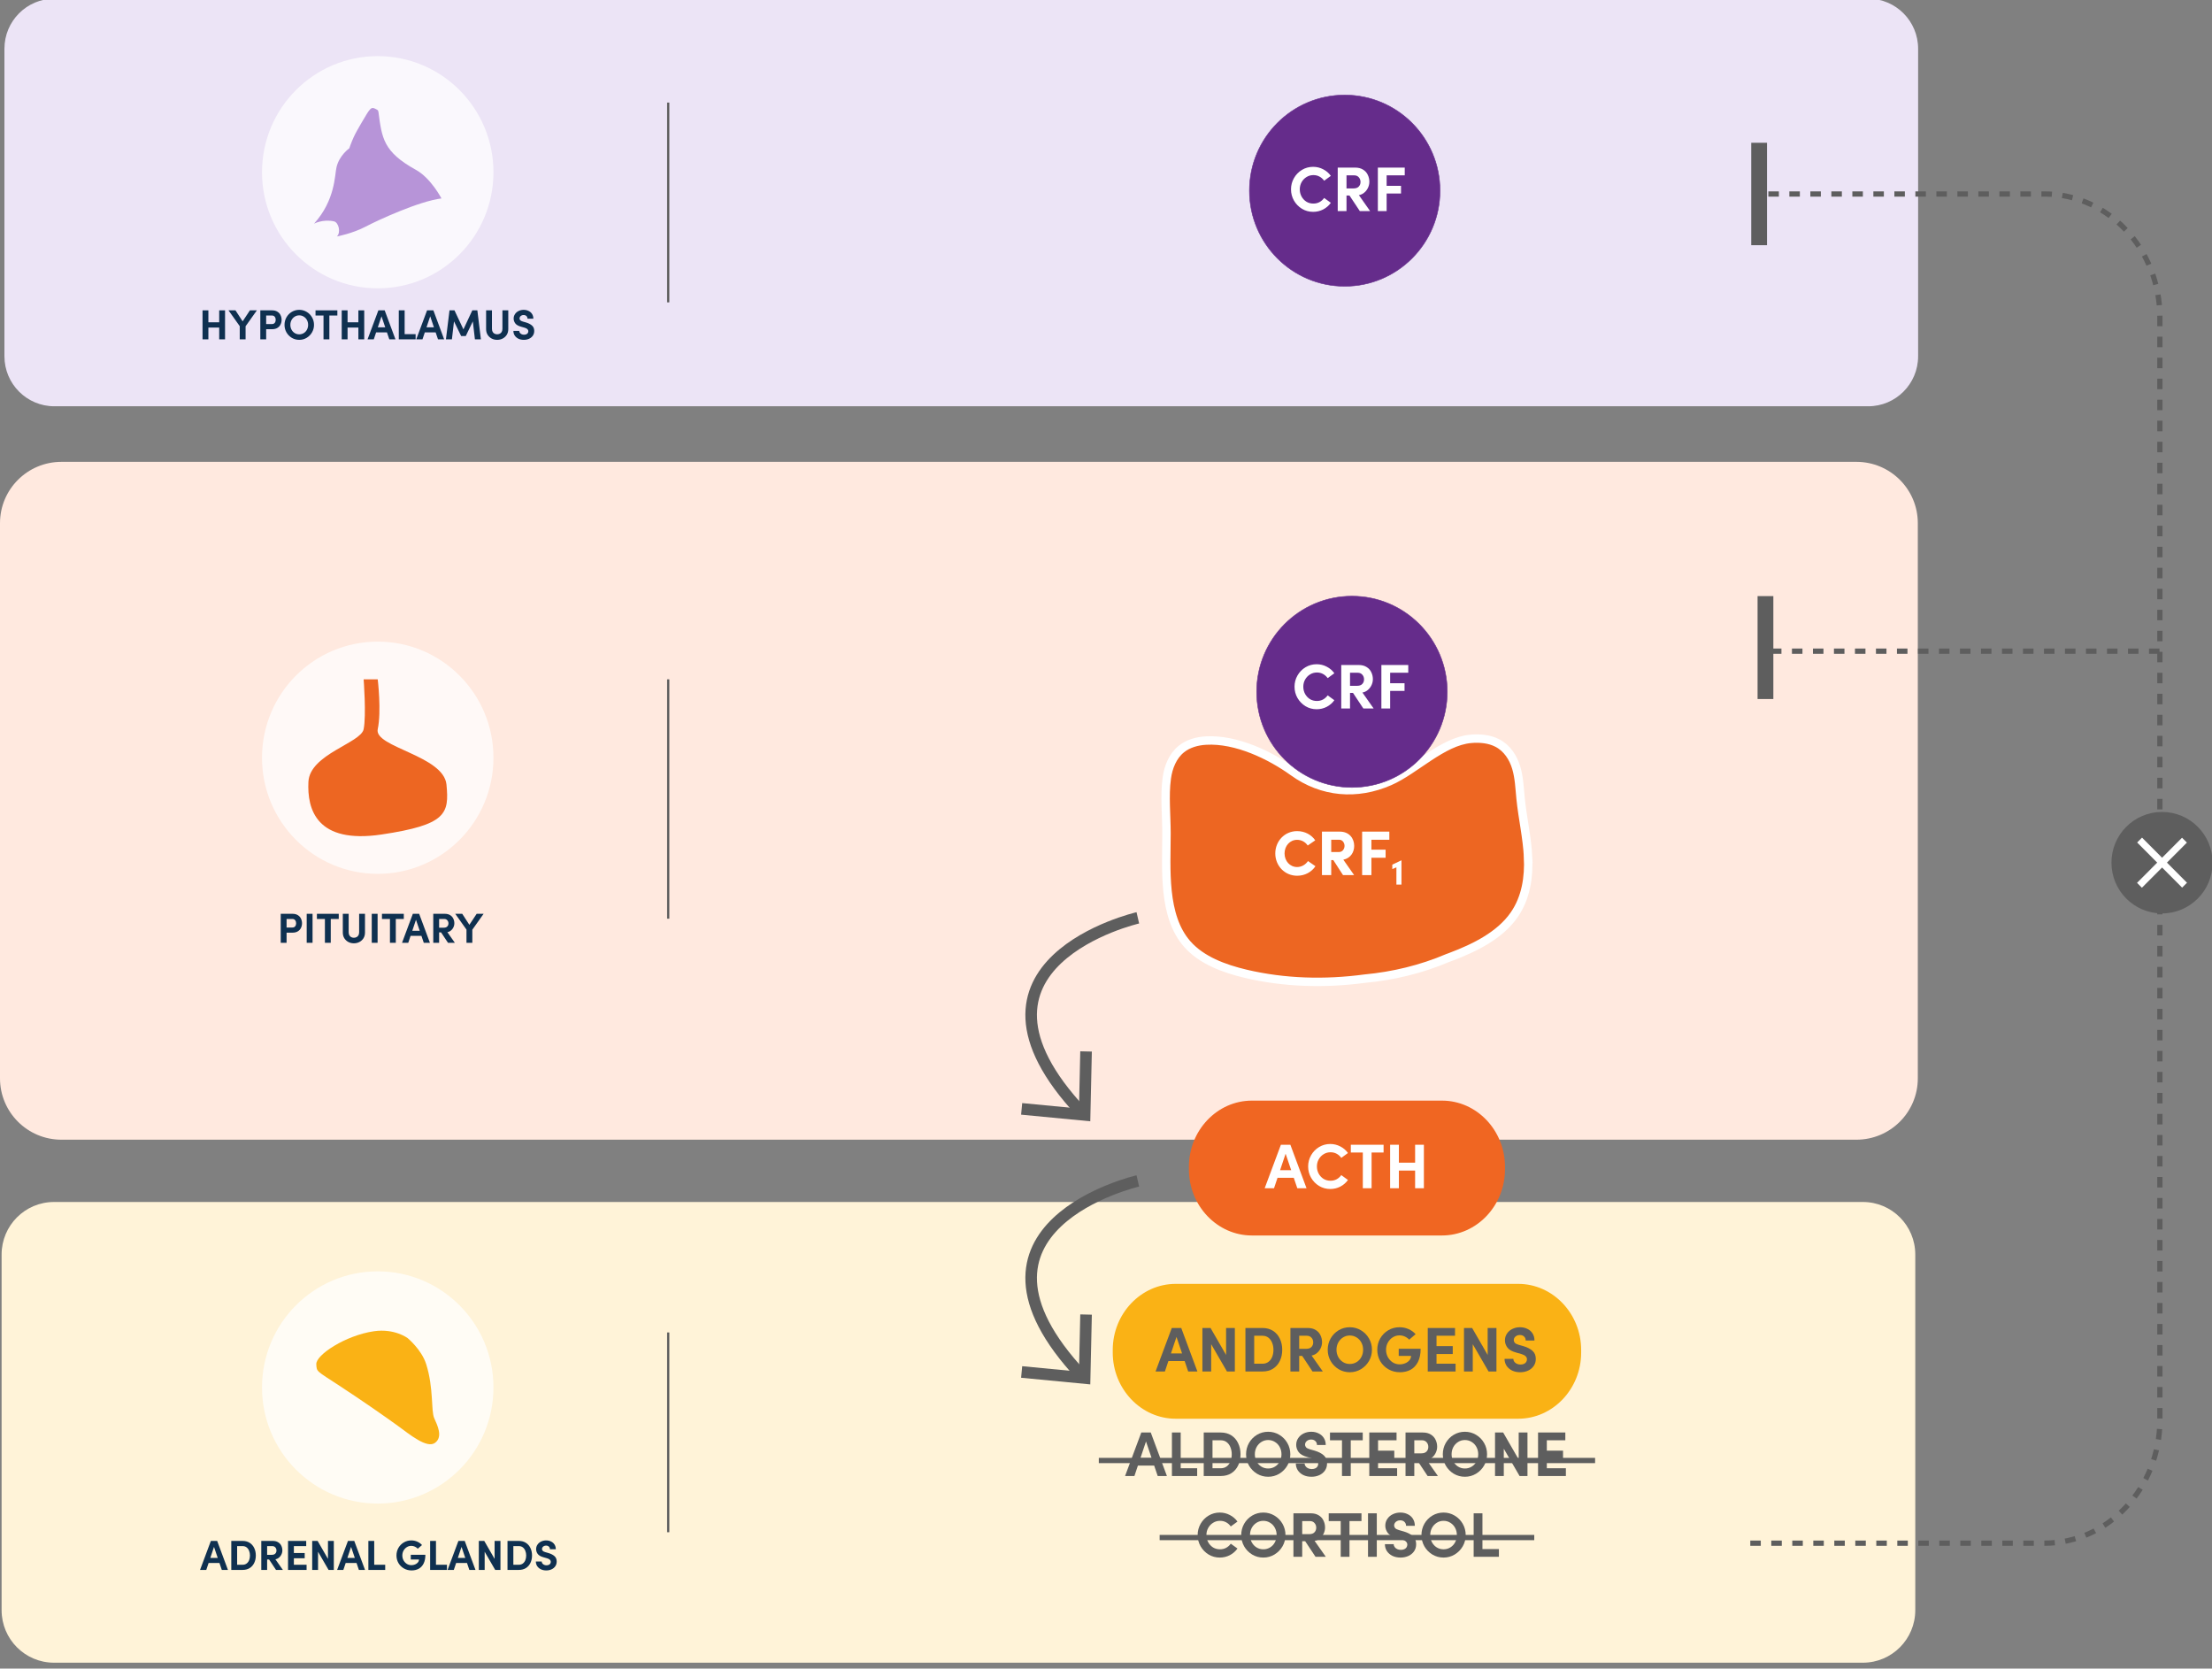 <svg width="594" height="448" viewBox="0 0 594 448" fill="none" xmlns="http://www.w3.org/2000/svg">
<rect x="0" y="0" width="594" height="448" fill="#808080" stroke="none"/>
<g clip-path="url(#clip0_92_74)">
<path d="M500.255 322.725H14.495C6.727 322.725 0.43 329.042 0.43 336.835V432.311C0.43 440.104 6.727 446.421 14.495 446.421H500.255C508.023 446.421 514.32 440.104 514.32 432.311V336.835C514.32 329.042 508.023 322.725 500.255 322.725Z" fill="#FFF3D8"/>
<path d="M407.696 344.709H315.714C306.417 344.709 298.812 352.692 298.812 362.449V363.175C298.812 372.932 306.417 380.916 315.714 380.916H407.696C416.993 380.916 424.597 372.932 424.597 363.175V362.449C424.597 352.692 416.993 344.709 407.696 344.709Z" fill="#FAB215"/>
<path d="M498.507 124H16.493C7.384 124 0 131.373 0 140.468V289.532C0 298.627 7.384 306 16.493 306H498.507C507.616 306 515 298.627 515 289.532V140.468C515 131.373 507.616 124 498.507 124Z" fill="#FFE9DF"/>
<path d="M501.686 -0.356H14.587C7.189 -0.356 1.191 5.66 1.191 13.082V95.644C1.191 103.065 7.189 109.082 14.587 109.082H501.686C509.085 109.082 515.082 103.065 515.082 95.644V13.082C515.082 5.66 509.085 -0.356 501.686 -0.356Z" fill="#ECE4F6"/>
<path d="M302.121 396.297L306.477 384.619H309.019L313.358 396.297H310.884L307.443 386.145H308.036L304.63 396.297H302.121ZM304.68 393.501L305.426 391.45H309.918L310.646 393.501H304.68Z" fill="#5E5E5E"/>
<path d="M314.703 396.297V384.619H317.059V395.162L316.11 394.213H321.482V396.297H314.703Z" fill="#5E5E5E"/>
<path d="M323.243 396.297V384.619H327.82C328.916 384.619 329.859 384.874 330.65 385.382C331.452 385.891 332.063 386.591 332.481 387.484C332.91 388.365 333.125 389.365 333.125 390.484C333.125 391.591 332.91 392.585 332.481 393.467C332.063 394.348 331.452 395.043 330.65 395.552C329.859 396.049 328.916 396.297 327.82 396.297H323.243ZM325.599 395.162L324.65 394.213H327.82C328.441 394.213 328.972 394.049 329.413 393.721C329.865 393.382 330.204 392.93 330.43 392.365C330.656 391.789 330.769 391.162 330.769 390.484C330.769 389.795 330.65 389.162 330.413 388.585C330.187 388.009 329.854 387.552 329.413 387.213C328.972 386.874 328.441 386.704 327.82 386.704H324.65L325.599 385.755V395.162Z" fill="#5E5E5E"/>
<path d="M340.547 396.501C339.462 396.501 338.462 396.23 337.547 395.687C336.643 395.133 335.925 394.399 335.394 393.484C334.874 392.557 334.614 391.552 334.614 390.467C334.614 389.371 334.874 388.36 335.394 387.433C335.925 386.506 336.643 385.772 337.547 385.23C338.462 384.687 339.462 384.416 340.547 384.416C341.631 384.416 342.626 384.687 343.53 385.23C344.445 385.772 345.168 386.506 345.699 387.433C346.23 388.36 346.496 389.371 346.496 390.467C346.496 391.552 346.23 392.557 345.699 393.484C345.168 394.399 344.445 395.133 343.53 395.687C342.626 396.23 341.631 396.501 340.547 396.501ZM340.547 394.28C341.225 394.28 341.835 394.111 342.377 393.772C342.931 393.433 343.36 392.97 343.665 392.382C343.97 391.795 344.123 391.156 344.123 390.467C344.123 389.766 343.97 389.128 343.665 388.552C343.36 387.964 342.931 387.501 342.377 387.162C341.835 386.811 341.225 386.636 340.547 386.636C339.869 386.636 339.259 386.811 338.716 387.162C338.174 387.501 337.744 387.964 337.428 388.552C337.123 389.128 336.97 389.766 336.97 390.467C336.97 391.156 337.123 391.795 337.428 392.382C337.744 392.97 338.174 393.433 338.716 393.772C339.259 394.111 339.869 394.28 340.547 394.28Z" fill="#5E5E5E"/>
<path d="M352.176 396.501C351.352 396.501 350.623 396.348 349.99 396.043C349.357 395.727 348.86 395.297 348.498 394.755C348.148 394.201 347.973 393.585 347.973 392.908H350.329C350.329 393.179 350.414 393.433 350.583 393.67C350.753 393.908 350.984 394.094 351.278 394.23C351.572 394.365 351.894 394.433 352.244 394.433C352.594 394.433 352.9 394.376 353.159 394.263C353.419 394.15 353.623 393.987 353.77 393.772C353.916 393.546 353.99 393.297 353.99 393.026C353.99 392.698 353.866 392.422 353.617 392.196C353.38 391.958 353.013 391.766 352.515 391.619L351.092 391.213C349.95 390.908 349.159 390.456 348.719 389.857C348.289 389.258 348.075 388.619 348.075 387.941C348.075 387.263 348.255 386.659 348.617 386.128C348.979 385.586 349.465 385.167 350.075 384.874C350.696 384.569 351.374 384.416 352.109 384.416C352.843 384.416 353.504 384.563 354.092 384.857C354.69 385.139 355.159 385.552 355.498 386.094C355.837 386.625 356.007 387.252 356.007 387.975H353.651C353.651 387.546 353.51 387.196 353.227 386.924C352.945 386.642 352.555 386.501 352.058 386.501C351.764 386.501 351.493 386.563 351.244 386.687C350.996 386.811 350.798 386.981 350.651 387.196C350.515 387.399 350.448 387.631 350.448 387.891C350.448 388.117 350.532 388.343 350.702 388.569C350.871 388.783 351.222 388.97 351.753 389.128L353.058 389.501C354.086 389.806 354.894 390.224 355.481 390.755C356.069 391.275 356.363 391.992 356.363 392.908C356.363 393.653 356.171 394.297 355.787 394.84C355.402 395.382 354.894 395.794 354.261 396.077C353.628 396.359 352.933 396.501 352.176 396.501Z" fill="#5E5E5E"/>
<path d="M360.37 396.297V386.247H362.726V396.297H360.37ZM357.149 386.704V384.619H365.946V386.704H357.149Z" fill="#5E5E5E"/>
<path d="M367.702 396.297V384.619H375.024V386.704H369.108L370.058 385.755V395.162L369.108 394.213H375.176V396.297H367.702ZM369.346 391.602V389.484H374.414V391.602H369.346Z" fill="#5E5E5E"/>
<path d="M377.434 396.297V384.619H382.095C382.943 384.619 383.655 384.8 384.231 385.162C384.807 385.512 385.231 385.981 385.502 386.569C385.784 387.145 385.926 387.766 385.926 388.433C385.926 389.043 385.779 389.631 385.485 390.196C385.191 390.749 384.79 391.201 384.282 391.552C383.773 391.891 383.214 392.06 382.604 392.06H382.299L382.79 391.552L386.129 396.297H383.366L380.349 391.755L381.18 392.111H378.722V390.213H381.671C382.304 390.213 382.773 390.049 383.078 389.721C383.395 389.393 383.553 388.981 383.553 388.484C383.553 387.987 383.4 387.569 383.095 387.23C382.79 386.879 382.378 386.704 381.858 386.704H379.214L379.79 386.111V396.297H377.434Z" fill="#5E5E5E"/>
<path d="M393.38 396.501C392.295 396.501 391.295 396.23 390.38 395.687C389.476 395.133 388.759 394.399 388.228 393.484C387.708 392.557 387.448 391.552 387.448 390.467C387.448 389.371 387.708 388.36 388.228 387.433C388.759 386.506 389.476 385.772 390.38 385.23C391.295 384.687 392.295 384.416 393.38 384.416C394.465 384.416 395.459 384.687 396.363 385.23C397.278 385.772 398.002 386.506 398.533 387.433C399.064 388.36 399.329 389.371 399.329 390.467C399.329 391.552 399.064 392.557 398.533 393.484C398.002 394.399 397.278 395.133 396.363 395.687C395.459 396.23 394.465 396.501 393.38 396.501ZM393.38 394.28C394.058 394.28 394.668 394.111 395.211 393.772C395.764 393.433 396.194 392.97 396.499 392.382C396.804 391.795 396.956 391.156 396.956 390.467C396.956 389.766 396.804 389.128 396.499 388.552C396.194 387.964 395.764 387.501 395.211 387.162C394.668 386.811 394.058 386.636 393.38 386.636C392.702 386.636 392.092 386.811 391.55 387.162C391.007 387.501 390.578 387.964 390.261 388.552C389.956 389.128 389.804 389.766 389.804 390.467C389.804 391.156 389.956 391.795 390.261 392.382C390.578 392.97 391.007 393.433 391.55 393.772C392.092 394.111 392.702 394.28 393.38 394.28Z" fill="#5E5E5E"/>
<path d="M401.467 396.297V384.619H403.654L408.196 392.501H407.823V384.619H410.179V396.297H408.061L403.451 388.331H403.823V396.297H401.467Z" fill="#5E5E5E"/>
<path d="M413.021 396.297V384.619H420.343V386.704H414.427L415.377 385.755V395.162L414.427 394.213H420.495V396.297H413.021ZM414.665 391.602V389.484H419.732V391.602H414.665Z" fill="#5E5E5E"/>
<path opacity="0.75" d="M101.437 77.416C118.598 77.416 132.51 63.459 132.51 46.242C132.51 29.026 118.598 15.069 101.437 15.069C84.275 15.069 70.363 29.026 70.363 46.242C70.363 63.459 84.275 77.416 101.437 77.416Z" fill="white"/>
<path d="M101.629 30.066C101.596 29.819 101.505 29.581 101.282 29.474C100.983 29.329 100.228 28.791 99.74 29.077C99.206 29.386 98.553 30.505 98.553 30.505C98.553 30.505 95.81 34.986 95.022 36.725C94.228 38.474 93.802 39.817 93.802 39.817C93.802 39.817 91.132 41.676 90.37 44.87C89.864 46.976 90.067 53.706 84.33 60.055C84.33 60.055 86.748 58.768 89.695 59.437C90.92 59.715 91.607 62.393 90.474 63.489C90.474 63.489 94.624 62.713 98.138 60.871C101.652 59.029 112.573 54.018 118.547 53.276C118.547 53.276 115.734 47.837 111.692 45.607C102.878 40.741 102.559 37.034 101.629 30.069V30.066Z" fill="#B794D8"/>
<path d="M327.544 418.194C326.459 418.194 325.464 417.923 324.56 417.381C323.657 416.827 322.939 416.092 322.408 415.177C321.877 414.251 321.611 413.239 321.611 412.143C321.611 411.059 321.877 410.053 322.408 409.126C322.939 408.2 323.657 407.465 324.56 406.923C325.464 406.381 326.459 406.109 327.544 406.109C328.515 406.109 329.419 406.33 330.255 406.77C331.092 407.2 331.775 407.787 332.306 408.533L330.51 409.838C330.171 409.364 329.758 408.996 329.272 408.736C328.786 408.465 328.238 408.33 327.628 408.33C326.939 408.33 326.318 408.505 325.764 408.855C325.21 409.194 324.77 409.657 324.442 410.245C324.125 410.821 323.967 411.454 323.967 412.143C323.967 412.844 324.125 413.488 324.442 414.075C324.758 414.652 325.188 415.115 325.73 415.465C326.284 415.804 326.911 415.974 327.611 415.974C328.221 415.974 328.769 415.844 329.255 415.584C329.753 415.313 330.171 414.94 330.51 414.465L332.306 415.77C331.775 416.516 331.092 417.109 330.255 417.55C329.419 417.979 328.515 418.194 327.544 418.194Z" fill="#5E5E5E"/>
<path d="M339.246 418.194C338.161 418.194 337.161 417.923 336.246 417.381C335.342 416.827 334.624 416.092 334.093 415.177C333.573 414.251 333.313 413.245 333.313 412.16C333.313 411.064 333.573 410.053 334.093 409.126C334.624 408.2 335.342 407.465 336.246 406.923C337.161 406.381 338.161 406.109 339.246 406.109C340.33 406.109 341.325 406.381 342.229 406.923C343.144 407.465 343.867 408.2 344.398 409.126C344.929 410.053 345.195 411.064 345.195 412.16C345.195 413.245 344.929 414.251 344.398 415.177C343.867 416.092 343.144 416.827 342.229 417.381C341.325 417.923 340.33 418.194 339.246 418.194ZM339.246 415.974C339.924 415.974 340.534 415.804 341.076 415.465C341.63 415.126 342.059 414.663 342.364 414.075C342.669 413.488 342.822 412.849 342.822 412.16C342.822 411.46 342.669 410.821 342.364 410.245C342.059 409.657 341.63 409.194 341.076 408.855C340.534 408.505 339.924 408.33 339.246 408.33C338.568 408.33 337.958 408.505 337.415 408.855C336.873 409.194 336.443 409.657 336.127 410.245C335.822 410.821 335.669 411.46 335.669 412.16C335.669 412.849 335.822 413.488 336.127 414.075C336.443 414.663 336.873 415.126 337.415 415.465C337.958 415.804 338.568 415.974 339.246 415.974Z" fill="#5E5E5E"/>
<path d="M347.333 417.991V406.313H351.994C352.841 406.313 353.553 406.494 354.13 406.855C354.706 407.205 355.13 407.674 355.401 408.262C355.683 408.838 355.825 409.46 355.825 410.126C355.825 410.736 355.678 411.324 355.384 411.889C355.09 412.443 354.689 412.895 354.18 413.245C353.672 413.584 353.113 413.753 352.502 413.753H352.197L352.689 413.245L356.028 417.991H353.265L350.248 413.448L351.079 413.804H348.621V411.906H351.57C352.203 411.906 352.672 411.742 352.977 411.414C353.293 411.087 353.452 410.674 353.452 410.177C353.452 409.68 353.299 409.262 352.994 408.923C352.689 408.573 352.276 408.398 351.757 408.398H349.113L349.689 407.804V417.991H347.333Z" fill="#5E5E5E"/>
<path d="M360.029 417.991V407.94H362.385V417.991H360.029ZM356.808 408.398V406.313H365.605V408.398H356.808Z" fill="#5E5E5E"/>
<path d="M367.361 417.991V406.313H369.717V417.991H367.361Z" fill="#5E5E5E"/>
<path d="M376.1 418.194C375.276 418.194 374.547 418.042 373.914 417.736C373.281 417.42 372.784 416.991 372.422 416.448C372.072 415.895 371.897 415.279 371.897 414.601H374.253C374.253 414.872 374.338 415.126 374.507 415.364C374.677 415.601 374.908 415.787 375.202 415.923C375.496 416.058 375.818 416.126 376.168 416.126C376.518 416.126 376.824 416.07 377.083 415.957C377.343 415.844 377.547 415.68 377.694 415.465C377.84 415.239 377.914 414.991 377.914 414.72C377.914 414.392 377.79 414.115 377.541 413.889C377.304 413.652 376.937 413.46 376.439 413.313L375.016 412.906C373.874 412.601 373.083 412.149 372.643 411.55C372.213 410.951 371.999 410.313 371.999 409.635C371.999 408.957 372.179 408.352 372.541 407.821C372.903 407.279 373.389 406.861 373.999 406.567C374.62 406.262 375.298 406.109 376.033 406.109C376.767 406.109 377.428 406.256 378.016 406.55C378.614 406.833 379.083 407.245 379.422 407.787C379.761 408.318 379.931 408.946 379.931 409.669H377.575C377.575 409.239 377.434 408.889 377.151 408.618C376.869 408.335 376.479 408.194 375.982 408.194C375.688 408.194 375.417 408.256 375.168 408.381C374.92 408.505 374.722 408.674 374.575 408.889C374.439 409.092 374.372 409.324 374.372 409.584C374.372 409.81 374.456 410.036 374.626 410.262C374.795 410.477 375.146 410.663 375.677 410.821L376.982 411.194C378.01 411.499 378.818 411.917 379.405 412.448C379.993 412.968 380.287 413.686 380.287 414.601C380.287 415.347 380.095 415.991 379.711 416.533C379.326 417.075 378.818 417.488 378.185 417.77C377.552 418.053 376.857 418.194 376.1 418.194Z" fill="#5E5E5E"/>
<path d="M387.643 418.194C386.558 418.194 385.558 417.923 384.643 417.381C383.739 416.827 383.022 416.092 382.491 415.177C381.971 414.251 381.711 413.245 381.711 412.16C381.711 411.064 381.971 410.053 382.491 409.126C383.022 408.2 383.739 407.465 384.643 406.923C385.558 406.381 386.558 406.109 387.643 406.109C388.728 406.109 389.722 406.381 390.626 406.923C391.542 407.465 392.265 408.2 392.796 409.126C393.327 410.053 393.592 411.064 393.592 412.16C393.592 413.245 393.327 414.251 392.796 415.177C392.265 416.092 391.542 416.827 390.626 417.381C389.722 417.923 388.728 418.194 387.643 418.194ZM387.643 415.974C388.321 415.974 388.931 415.804 389.474 415.465C390.027 415.126 390.457 414.663 390.762 414.075C391.067 413.488 391.219 412.849 391.219 412.16C391.219 411.46 391.067 410.821 390.762 410.245C390.457 409.657 390.027 409.194 389.474 408.855C388.931 408.505 388.321 408.33 387.643 408.33C386.965 408.33 386.355 408.505 385.813 408.855C385.27 409.194 384.841 409.657 384.525 410.245C384.22 410.821 384.067 411.46 384.067 412.16C384.067 412.849 384.22 413.488 384.525 414.075C384.841 414.663 385.27 415.126 385.813 415.465C386.355 415.804 386.965 415.974 387.643 415.974Z" fill="#5E5E5E"/>
<path d="M395.731 417.991V406.313H398.087V416.855L397.137 415.906H402.51V417.991H395.731Z" fill="#5E5E5E"/>
<path d="M310.307 368.232L314.663 356.554H317.205L321.544 368.232H319.069L315.629 358.08H316.222L312.815 368.232H310.307ZM312.866 365.436L313.612 363.385H318.103L318.832 365.436H312.866Z" fill="#5E5E5E"/>
<path d="M322.888 368.232V356.554H325.075L329.617 364.436H329.244V356.554H331.6V368.232H329.481L324.871 360.266H325.244V368.232H322.888Z" fill="#5E5E5E"/>
<path d="M334.441 368.232V356.554H339.018C340.114 356.554 341.057 356.809 341.848 357.317C342.65 357.826 343.261 358.526 343.679 359.419C344.108 360.3 344.323 361.3 344.323 362.419C344.323 363.526 344.108 364.521 343.679 365.402C343.261 366.283 342.65 366.978 341.848 367.487C341.057 367.984 340.114 368.232 339.018 368.232H334.441ZM336.797 367.097L335.848 366.148H339.018C339.639 366.148 340.17 365.984 340.611 365.656C341.063 365.317 341.402 364.865 341.628 364.3C341.854 363.724 341.967 363.097 341.967 362.419C341.967 361.73 341.848 361.097 341.611 360.521C341.385 359.944 341.052 359.487 340.611 359.148C340.17 358.809 339.639 358.639 339.018 358.639H335.848L336.797 357.69V367.097Z" fill="#5E5E5E"/>
<path d="M346.524 368.232V356.554H351.185C352.033 356.554 352.745 356.735 353.321 357.097C353.897 357.447 354.321 357.916 354.592 358.504C354.875 359.08 355.016 359.701 355.016 360.368C355.016 360.978 354.869 361.566 354.575 362.131C354.281 362.684 353.88 363.136 353.372 363.487C352.863 363.826 352.304 363.995 351.694 363.995H351.389L351.88 363.487L355.219 368.232H352.456L349.44 363.69L350.27 364.046H347.812V362.148H350.762C351.394 362.148 351.863 361.984 352.168 361.656C352.485 361.328 352.643 360.916 352.643 360.419C352.643 359.922 352.49 359.504 352.185 359.165C351.88 358.814 351.468 358.639 350.948 358.639H348.304L348.88 358.046V368.232H346.524Z" fill="#5E5E5E"/>
<path d="M362.47 368.436C361.385 368.436 360.385 368.165 359.47 367.622C358.566 367.069 357.849 366.334 357.318 365.419C356.798 364.492 356.538 363.487 356.538 362.402C356.538 361.306 356.798 360.295 357.318 359.368C357.849 358.441 358.566 357.707 359.47 357.165C360.385 356.622 361.385 356.351 362.47 356.351C363.555 356.351 364.549 356.622 365.453 357.165C366.369 357.707 367.092 358.441 367.623 359.368C368.154 360.295 368.419 361.306 368.419 362.402C368.419 363.487 368.154 364.492 367.623 365.419C367.092 366.334 366.369 367.069 365.453 367.622C364.549 368.165 363.555 368.436 362.47 368.436ZM362.47 366.215C363.148 366.215 363.758 366.046 364.301 365.707C364.854 365.368 365.284 364.905 365.589 364.317C365.894 363.73 366.046 363.091 366.046 362.402C366.046 361.701 365.894 361.063 365.589 360.487C365.284 359.899 364.854 359.436 364.301 359.097C363.758 358.747 363.148 358.571 362.47 358.571C361.792 358.571 361.182 358.747 360.64 359.097C360.097 359.436 359.668 359.899 359.352 360.487C359.047 361.063 358.894 361.701 358.894 362.402C358.894 363.091 359.047 363.73 359.352 364.317C359.668 364.905 360.097 365.368 360.64 365.707C361.182 366.046 361.792 366.215 362.47 366.215Z" fill="#5E5E5E"/>
<path d="M375.93 368.436C374.778 368.436 373.738 368.165 372.812 367.622C371.885 367.08 371.156 366.351 370.625 365.436C370.106 364.509 369.846 363.498 369.846 362.402C369.846 361.306 370.106 360.295 370.625 359.368C371.156 358.441 371.88 357.707 372.795 357.165C373.71 356.622 374.716 356.351 375.812 356.351C376.671 356.351 377.473 356.515 378.219 356.843C378.976 357.17 379.614 357.628 380.134 358.215L378.422 359.69C378.083 359.328 377.687 359.046 377.236 358.843C376.784 358.639 376.309 358.538 375.812 358.538C375.156 358.538 374.552 358.713 373.998 359.063C373.445 359.413 373.004 359.888 372.676 360.487C372.36 361.074 372.202 361.713 372.202 362.402C372.202 363.091 372.36 363.741 372.676 364.351C373.004 364.95 373.445 365.43 373.998 365.792C374.552 366.142 375.179 366.317 375.88 366.317C376.388 366.317 376.874 366.221 377.337 366.029C377.812 365.837 378.19 365.566 378.473 365.215C378.767 364.865 378.913 364.475 378.913 364.046H375.608V362.131H381.49C381.49 363.532 381.252 364.707 380.778 365.656C380.303 366.594 379.648 367.295 378.812 367.758C377.976 368.21 377.015 368.436 375.93 368.436Z" fill="#5E5E5E"/>
<path d="M383.402 368.232V356.554H390.724V358.639H384.809L385.758 357.69V367.097L384.809 366.148H390.876V368.232H383.402ZM385.046 363.537V361.419H390.114V363.537H385.046Z" fill="#5E5E5E"/>
<path d="M393.134 368.232V356.554H395.321L399.863 364.436H399.49V356.554H401.846V368.232H399.727L395.117 360.266H395.49V368.232H393.134Z" fill="#5E5E5E"/>
<path d="M408.23 368.436C407.405 368.436 406.676 368.283 406.043 367.978C405.411 367.662 404.913 367.232 404.552 366.69C404.202 366.136 404.026 365.521 404.026 364.843H406.382C406.382 365.114 406.467 365.368 406.637 365.605C406.806 365.843 407.038 366.029 407.332 366.165C407.625 366.3 407.947 366.368 408.298 366.368C408.648 366.368 408.953 366.311 409.213 366.198C409.473 366.085 409.676 365.922 409.823 365.707C409.97 365.481 410.043 365.232 410.043 364.961C410.043 364.634 409.919 364.357 409.671 364.131C409.433 363.893 409.066 363.701 408.569 363.554L407.145 363.148C406.004 362.843 405.213 362.391 404.772 361.792C404.343 361.193 404.128 360.554 404.128 359.876C404.128 359.199 404.309 358.594 404.671 358.063C405.032 357.521 405.518 357.102 406.128 356.809C406.75 356.504 407.428 356.351 408.162 356.351C408.896 356.351 409.558 356.498 410.145 356.792C410.744 357.074 411.213 357.487 411.552 358.029C411.891 358.56 412.06 359.187 412.06 359.91H409.704C409.704 359.481 409.563 359.131 409.281 358.86C408.998 358.577 408.608 358.436 408.111 358.436C407.817 358.436 407.546 358.498 407.298 358.622C407.049 358.747 406.851 358.916 406.704 359.131C406.569 359.334 406.501 359.566 406.501 359.826C406.501 360.052 406.586 360.278 406.755 360.504C406.925 360.718 407.275 360.905 407.806 361.063L409.111 361.436C410.139 361.741 410.947 362.159 411.535 362.69C412.122 363.21 412.416 363.927 412.416 364.843C412.416 365.588 412.224 366.232 411.84 366.775C411.456 367.317 410.947 367.73 410.315 368.012C409.682 368.295 408.987 368.436 408.23 368.436Z" fill="#5E5E5E"/>
<path d="M470.014 414.334H548.996C566.117 414.334 580 399.53 580 381.271V85.147C580 66.888 566.12 52.084 548.996 52.084H472.386" stroke="#5E5E5E" stroke-width="1.412" stroke-miterlimit="10" stroke-dasharray="2.82 2.82"/>
<path d="M474.503 38.334H470.271V65.833H474.503V38.334Z" fill="#5E5E5E"/>
<path d="M58.863 91.111V83.326H60.434V91.111H58.863ZM54.389 91.111V83.326H55.959V91.111H54.389ZM55.586 87.947V86.535H59.236V87.947H55.586Z" fill="#0F3050"/>
<path d="M64.379 91.111V87.574L61.362 83.326H63.237L65.43 86.704H64.876L67.113 83.326H68.978L65.949 87.597V91.111H64.379Z" fill="#0F3050"/>
<path d="M69.903 91.111V83.326H73.078C73.636 83.326 74.107 83.446 74.491 83.687C74.875 83.921 75.157 84.233 75.338 84.625C75.527 85.009 75.621 85.424 75.621 85.868C75.621 86.312 75.527 86.727 75.338 87.111C75.157 87.495 74.875 87.804 74.491 88.037C74.107 88.271 73.636 88.388 73.078 88.388H71.022V87.009H72.999C73.353 87.009 73.613 86.9 73.779 86.681C73.952 86.456 74.039 86.184 74.039 85.868C74.039 85.552 73.952 85.28 73.779 85.054C73.613 84.828 73.361 84.715 73.022 84.715H70.841L71.474 84.083V91.111H69.903Z" fill="#0F3050"/>
<path d="M80.357 91.246C79.634 91.246 78.968 91.066 78.357 90.704C77.755 90.335 77.276 89.845 76.922 89.235C76.576 88.617 76.403 87.947 76.403 87.224C76.403 86.493 76.576 85.819 76.922 85.201C77.276 84.584 77.755 84.094 78.357 83.732C78.968 83.371 79.634 83.19 80.357 83.19C81.081 83.19 81.743 83.371 82.346 83.732C82.956 84.094 83.438 84.584 83.792 85.201C84.146 85.819 84.323 86.493 84.323 87.224C84.323 87.947 84.146 88.617 83.792 89.235C83.438 89.845 82.956 90.335 82.346 90.704C81.743 91.066 81.081 91.246 80.357 91.246ZM80.357 89.766C80.809 89.766 81.216 89.653 81.578 89.427C81.947 89.201 82.233 88.892 82.436 88.501C82.64 88.109 82.742 87.683 82.742 87.224C82.742 86.757 82.64 86.331 82.436 85.947C82.233 85.555 81.947 85.246 81.578 85.02C81.216 84.787 80.809 84.67 80.357 84.67C79.905 84.67 79.499 84.787 79.137 85.02C78.775 85.246 78.489 85.555 78.278 85.947C78.075 86.331 77.973 86.757 77.973 87.224C77.973 87.683 78.075 88.109 78.278 88.501C78.489 88.892 78.775 89.201 79.137 89.427C79.499 89.653 79.905 89.766 80.357 89.766Z" fill="#0F3050"/>
<path d="M86.875 91.111V84.41H88.445V91.111H86.875ZM84.728 84.715V83.326H90.592V84.715H84.728Z" fill="#0F3050"/>
<path d="M96.237 91.111V83.326H97.808V91.111H96.237ZM91.763 91.111V83.326H93.333V91.111H91.763ZM92.96 87.947V86.535H96.61V87.947H92.96Z" fill="#0F3050"/>
<path d="M98.702 91.111L101.606 83.326H103.301L106.193 91.111H104.544L102.25 84.343H102.645L100.374 91.111H98.702ZM100.408 89.246L100.905 87.879H103.9L104.386 89.246H100.408Z" fill="#0F3050"/>
<path d="M107.09 91.111V83.326H108.66V90.354L108.028 89.721H111.609V91.111H107.09Z" fill="#0F3050"/>
<path d="M111.778 91.111L114.682 83.326H116.377L119.269 91.111H117.62L115.326 84.343H115.721L113.45 91.111H111.778ZM113.484 89.246L113.981 87.879H116.976L117.461 89.246H113.484Z" fill="#0F3050"/>
<path d="M119.748 91.111L120.708 83.326H122.041L124.663 88.896H124.233L126.832 83.326H128.188L129.137 91.111H127.533L126.911 85.778L127.194 85.823L125.07 90.23H123.838L121.691 85.823L121.974 85.778L121.352 91.111H119.748Z" fill="#0F3050"/>
<path d="M133.508 91.246C132.973 91.246 132.48 91.13 132.028 90.896C131.576 90.655 131.214 90.32 130.943 89.891C130.672 89.454 130.536 88.945 130.536 88.365V83.326H132.107V88.263C132.107 88.602 132.171 88.885 132.299 89.111C132.427 89.329 132.597 89.491 132.807 89.597C133.018 89.702 133.252 89.755 133.508 89.755C133.764 89.755 133.998 89.702 134.209 89.597C134.427 89.491 134.6 89.329 134.728 89.111C134.856 88.885 134.92 88.602 134.92 88.263V83.326H136.491V88.365C136.491 88.945 136.355 89.454 136.084 89.891C135.813 90.32 135.448 90.655 134.988 90.896C134.536 91.13 134.043 91.246 133.508 91.246Z" fill="#0F3050"/>
<path d="M140.668 91.246C140.118 91.246 139.632 91.145 139.21 90.941C138.789 90.73 138.457 90.444 138.216 90.083C137.983 89.713 137.866 89.303 137.866 88.851H139.436C139.436 89.032 139.493 89.201 139.606 89.359C139.719 89.518 139.873 89.642 140.069 89.732C140.265 89.823 140.48 89.868 140.713 89.868C140.947 89.868 141.15 89.83 141.323 89.755C141.497 89.68 141.632 89.57 141.73 89.427C141.828 89.276 141.877 89.111 141.877 88.93C141.877 88.712 141.794 88.527 141.629 88.376C141.47 88.218 141.225 88.09 140.894 87.992L139.945 87.721C139.184 87.518 138.657 87.216 138.363 86.817C138.077 86.418 137.934 85.992 137.934 85.54C137.934 85.088 138.054 84.685 138.295 84.331C138.536 83.97 138.86 83.691 139.267 83.495C139.681 83.292 140.133 83.19 140.623 83.19C141.112 83.19 141.553 83.288 141.945 83.484C142.344 83.672 142.657 83.947 142.883 84.309C143.109 84.663 143.222 85.081 143.222 85.563H141.651C141.651 85.277 141.557 85.043 141.369 84.862C141.18 84.674 140.92 84.58 140.589 84.58C140.393 84.58 140.212 84.621 140.047 84.704C139.881 84.787 139.749 84.9 139.651 85.043C139.561 85.179 139.516 85.333 139.516 85.506C139.516 85.657 139.572 85.808 139.685 85.958C139.798 86.101 140.032 86.226 140.386 86.331L141.256 86.58C141.941 86.783 142.48 87.062 142.871 87.416C143.263 87.762 143.459 88.241 143.459 88.851C143.459 89.348 143.331 89.778 143.075 90.139C142.819 90.501 142.48 90.776 142.058 90.964C141.636 91.152 141.173 91.246 140.668 91.246Z" fill="#0F3050"/>
<path opacity="0.75" d="M101.437 403.695C118.598 403.695 132.51 389.738 132.51 372.521C132.51 355.304 118.598 341.348 101.437 341.348C84.275 341.348 70.363 355.304 70.363 372.521C70.363 389.738 84.275 403.695 101.437 403.695Z" fill="white"/>
<path d="M109.491 359.289C109.491 359.289 105.985 356.625 100.44 357.424C92.776 358.533 84.793 363.804 84.938 366.283C85.059 368.347 84.841 367.936 91.172 372.076C97.502 376.216 103.505 380.416 106.757 382.768C110.008 385.121 114.649 389.026 116.844 387.371C119.005 385.741 117.435 382.641 116.604 380.768C115.697 378.724 116.497 372.682 114.429 366.218C113.194 362.356 109.488 359.292 109.488 359.292L109.491 359.289Z" fill="#FAB215"/>
<path d="M53.721 421.512L56.625 413.727H58.32L61.212 421.512H59.562L57.269 414.744H57.664L55.393 421.512H53.721ZM55.427 419.648L55.924 418.281H58.918L59.404 419.648H55.427Z" fill="#0F3050"/>
<path d="M62.108 421.512V413.727H65.159C65.89 413.727 66.519 413.896 67.046 414.235C67.581 414.574 67.988 415.041 68.267 415.636C68.553 416.224 68.696 416.891 68.696 417.636C68.696 418.375 68.553 419.038 68.267 419.625C67.988 420.213 67.581 420.676 67.046 421.015C66.519 421.346 65.89 421.512 65.159 421.512H62.108ZM63.679 420.755L63.046 420.122H65.159C65.574 420.122 65.928 420.013 66.221 419.795C66.523 419.569 66.749 419.267 66.899 418.891C67.05 418.507 67.125 418.088 67.125 417.636C67.125 417.177 67.046 416.755 66.888 416.371C66.737 415.987 66.515 415.682 66.221 415.456C65.928 415.23 65.574 415.117 65.159 415.117H63.046L63.679 414.484V420.755Z" fill="#0F3050"/>
<path d="M70.164 421.512V413.727H73.271C73.836 413.727 74.311 413.847 74.695 414.088C75.079 414.322 75.361 414.635 75.542 415.026C75.731 415.411 75.825 415.825 75.825 416.269C75.825 416.676 75.727 417.068 75.531 417.444C75.335 417.814 75.068 418.115 74.729 418.348C74.39 418.574 74.017 418.687 73.61 418.687H73.407L73.734 418.348L75.96 421.512H74.118L72.107 418.484L72.661 418.721H71.022V417.456H72.989C73.41 417.456 73.723 417.346 73.926 417.128C74.137 416.91 74.243 416.635 74.243 416.303C74.243 415.972 74.141 415.693 73.938 415.467C73.734 415.233 73.459 415.117 73.113 415.117H71.35L71.734 414.721V421.512H70.164Z" fill="#0F3050"/>
<path d="M77.347 421.512V413.727H82.228V415.117H78.285L78.918 414.484V420.755L78.285 420.122H82.33V421.512H77.347ZM78.443 418.382V416.97H81.822V418.382H78.443Z" fill="#0F3050"/>
<path d="M83.835 421.512V413.727H85.293L88.321 418.981H88.073V413.727H89.643V421.512H88.231L85.157 416.201H85.406V421.512H83.835Z" fill="#0F3050"/>
<path d="M90.532 421.512L93.436 413.727H95.131L98.023 421.512H96.374L94.08 414.744H94.475L92.204 421.512H90.532ZM92.238 419.648L92.735 418.281H95.73L96.216 419.648H92.238Z" fill="#0F3050"/>
<path d="M98.92 421.512V413.727H100.49V420.755L99.858 420.122H103.44V421.512H98.92Z" fill="#0F3050"/>
<path d="M110.524 421.648C109.755 421.648 109.062 421.467 108.445 421.105C107.827 420.744 107.341 420.258 106.987 419.648C106.641 419.03 106.467 418.356 106.467 417.625C106.467 416.894 106.641 416.22 106.987 415.603C107.341 414.985 107.823 414.495 108.433 414.134C109.044 413.772 109.714 413.591 110.445 413.591C111.017 413.591 111.552 413.701 112.049 413.919C112.554 414.137 112.98 414.443 113.326 414.834L112.185 415.817C111.959 415.576 111.695 415.388 111.394 415.252C111.093 415.117 110.776 415.049 110.445 415.049C110.008 415.049 109.605 415.166 109.236 415.399C108.867 415.633 108.573 415.949 108.354 416.348C108.143 416.74 108.038 417.166 108.038 417.625C108.038 418.085 108.143 418.518 108.354 418.925C108.573 419.324 108.867 419.644 109.236 419.885C109.605 420.119 110.023 420.235 110.49 420.235C110.829 420.235 111.153 420.171 111.462 420.043C111.778 419.915 112.03 419.734 112.219 419.501C112.415 419.267 112.512 419.007 112.512 418.721H110.309V417.444H114.23C114.23 418.378 114.072 419.162 113.755 419.795C113.439 420.42 113.002 420.887 112.445 421.196C111.887 421.497 111.247 421.648 110.524 421.648Z" fill="#0F3050"/>
<path d="M115.505 421.512V413.727H117.075V420.755L116.443 420.122H120.024V421.512H115.505Z" fill="#0F3050"/>
<path d="M120.193 421.512L123.097 413.727H124.792L127.684 421.512H126.035L123.741 414.744H124.136L121.865 421.512H120.193ZM121.899 419.648L122.396 418.281H125.391L125.876 419.648H121.899Z" fill="#0F3050"/>
<path d="M128.581 421.512V413.727H130.038L133.066 418.981H132.818V413.727H134.389V421.512H132.976L129.903 416.201H130.151V421.512H128.581Z" fill="#0F3050"/>
<path d="M136.283 421.512V413.727H139.334C140.064 413.727 140.693 413.896 141.221 414.235C141.755 414.574 142.162 415.041 142.441 415.636C142.727 416.224 142.87 416.891 142.87 417.636C142.87 418.375 142.727 419.038 142.441 419.625C142.162 420.213 141.755 420.676 141.221 421.015C140.693 421.346 140.064 421.512 139.334 421.512H136.283ZM137.853 420.755L137.221 420.122H139.334C139.748 420.122 140.102 420.013 140.396 419.795C140.697 419.569 140.923 419.267 141.074 418.891C141.224 418.507 141.3 418.088 141.3 417.636C141.3 417.177 141.221 416.755 141.062 416.371C140.912 415.987 140.69 415.682 140.396 415.456C140.102 415.23 139.748 415.117 139.334 415.117H137.221L137.853 414.484V420.755Z" fill="#0F3050"/>
<path d="M146.7 421.648C146.15 421.648 145.664 421.546 145.242 421.343C144.82 421.132 144.489 420.846 144.248 420.484C144.014 420.115 143.897 419.704 143.897 419.252H145.468C145.468 419.433 145.524 419.603 145.637 419.761C145.75 419.919 145.905 420.043 146.101 420.134C146.297 420.224 146.511 420.269 146.745 420.269C146.978 420.269 147.182 420.232 147.355 420.156C147.528 420.081 147.664 419.972 147.762 419.829C147.86 419.678 147.909 419.512 147.909 419.331C147.909 419.113 147.826 418.928 147.66 418.778C147.502 418.62 147.257 418.491 146.926 418.394L145.976 418.122C145.216 417.919 144.688 417.618 144.394 417.218C144.108 416.819 143.965 416.394 143.965 415.942C143.965 415.49 144.086 415.087 144.327 414.733C144.568 414.371 144.892 414.092 145.298 413.896C145.713 413.693 146.165 413.591 146.654 413.591C147.144 413.591 147.585 413.689 147.976 413.885C148.376 414.073 148.688 414.348 148.914 414.71C149.14 415.064 149.253 415.482 149.253 415.964H147.683C147.683 415.678 147.588 415.444 147.4 415.264C147.212 415.075 146.952 414.981 146.62 414.981C146.425 414.981 146.244 415.023 146.078 415.105C145.912 415.188 145.781 415.301 145.683 415.444C145.592 415.58 145.547 415.734 145.547 415.908C145.547 416.058 145.604 416.209 145.717 416.36C145.83 416.503 146.063 416.627 146.417 416.733L147.287 416.981C147.973 417.185 148.511 417.463 148.903 417.817C149.295 418.164 149.491 418.642 149.491 419.252C149.491 419.749 149.362 420.179 149.106 420.54C148.85 420.902 148.511 421.177 148.089 421.365C147.668 421.554 147.204 421.648 146.7 421.648Z" fill="#0F3050"/>
<path d="M580.579 245.246C588.079 245.246 594.158 239.146 594.158 231.623C594.158 224.099 588.079 218 580.579 218C573.08 218 567 224.099 567 231.623C567 239.146 573.08 245.246 580.579 245.246Z" fill="#5E5E5E"/>
<path d="M575.21 224.892L580.594 230.294L585.95 224.92L587.258 226.233L581.902 231.606L587.286 237.007L585.978 238.319L580.594 232.918L575.179 238.351L573.871 237.038L579.286 231.606L573.902 226.204L575.21 224.892Z" fill="white"/>
<path opacity="0.75" d="M101.437 234.621C118.598 234.621 132.51 220.664 132.51 203.447C132.51 186.231 118.598 172.274 101.437 172.274C84.275 172.274 70.363 186.231 70.363 203.447C70.363 220.664 84.275 234.621 101.437 234.621Z" fill="white"/>
<path d="M97.652 182.394C97.652 182.394 98.395 192.066 97.652 195.784C96.909 199.505 83.191 202.481 82.821 209.92C82.451 217.359 85.047 226.657 102.471 224.055C119.897 221.451 120.637 218.475 119.897 210.665C119.154 202.855 100.397 200.622 101.434 195.787C102.471 190.952 101.434 182.396 101.434 182.396H97.652V182.394Z" fill="#ED6622"/>
<path d="M75.387 253.134V245.349H78.562C79.119 245.349 79.59 245.469 79.974 245.71C80.358 245.944 80.641 246.256 80.822 246.648C81.01 247.032 81.104 247.447 81.104 247.891C81.104 248.335 81.01 248.75 80.822 249.134C80.641 249.518 80.358 249.827 79.974 250.06C79.59 250.294 79.119 250.411 78.562 250.411H76.505V249.032H78.483C78.837 249.032 79.097 248.923 79.262 248.705C79.436 248.479 79.522 248.207 79.522 247.891C79.522 247.575 79.436 247.303 79.262 247.077C79.097 246.851 78.844 246.738 78.505 246.738H76.325L76.957 246.106V253.134H75.387Z" fill="#0F3050"/>
<path d="M82.361 253.134V245.349H83.931V253.134H82.361Z" fill="#0F3050"/>
<path d="M87.249 253.134V246.433H88.82V253.134H87.249ZM85.102 246.738V245.349H90.967V246.738H85.102Z" fill="#0F3050"/>
<path d="M95.03 253.27C94.495 253.27 94.002 253.153 93.55 252.919C93.098 252.678 92.736 252.343 92.465 251.914C92.194 251.477 92.058 250.968 92.058 250.388V245.349H93.629V250.286C93.629 250.625 93.693 250.908 93.821 251.134C93.949 251.352 94.118 251.514 94.329 251.62C94.54 251.725 94.774 251.778 95.03 251.778C95.286 251.778 95.519 251.725 95.73 251.62C95.949 251.514 96.122 251.352 96.25 251.134C96.378 250.908 96.442 250.625 96.442 250.286V245.349H98.013V250.388C98.013 250.968 97.877 251.477 97.606 251.914C97.335 252.343 96.969 252.678 96.51 252.919C96.058 253.153 95.565 253.27 95.03 253.27Z" fill="#0F3050"/>
<path d="M99.828 253.134V245.349H101.399V253.134H99.828Z" fill="#0F3050"/>
<path d="M104.717 253.134V246.433H106.287V253.134H104.717ZM102.57 246.738V245.349H108.434V246.738H102.57Z" fill="#0F3050"/>
<path d="M107.959 253.134L110.863 245.349H112.558L115.451 253.134H113.801L111.507 246.366H111.903L109.632 253.134H107.959ZM109.665 251.27L110.163 249.902H113.157L113.643 251.27H109.665Z" fill="#0F3050"/>
<path d="M116.347 253.134V245.349H119.454C120.019 245.349 120.494 245.469 120.878 245.71C121.262 245.944 121.545 246.256 121.726 246.648C121.914 247.032 122.008 247.447 122.008 247.891C122.008 248.298 121.91 248.689 121.714 249.066C121.518 249.435 121.251 249.737 120.912 249.97C120.573 250.196 120.2 250.309 119.793 250.309H119.59L119.918 249.97L122.144 253.134H120.302L118.29 250.106L118.844 250.343H117.206V249.077H119.172C119.594 249.077 119.906 248.968 120.11 248.75C120.321 248.531 120.426 248.256 120.426 247.925C120.426 247.593 120.324 247.315 120.121 247.089C119.918 246.855 119.643 246.738 119.296 246.738H117.533L117.918 246.343V253.134H116.347Z" fill="#0F3050"/>
<path d="M125.267 253.134V249.597L122.25 245.349H124.125L126.318 248.727H125.764L128.001 245.349H129.866L126.837 249.62V253.134H125.267Z" fill="#0F3050"/>
<path d="M361.103 76.86C375.235 76.86 386.691 65.367 386.691 51.19C386.691 37.013 375.235 25.52 361.103 25.52C346.972 25.52 335.516 37.013 335.516 51.19C335.516 65.367 346.972 76.86 361.103 76.86Z" fill="#652C8B" stroke="#652C8B" stroke-width="0.141" stroke-miterlimit="10"/>
<path d="M352.614 56.878C351.529 56.878 350.535 56.606 349.631 56.064C348.727 55.51 348.009 54.776 347.478 53.861C346.947 52.934 346.682 51.923 346.682 50.827C346.682 49.742 346.947 48.736 347.478 47.81C348.009 46.883 348.727 46.149 349.631 45.606C350.535 45.064 351.529 44.793 352.614 44.793C353.586 44.793 354.49 45.013 355.326 45.454C356.162 45.883 356.845 46.471 357.377 47.217L355.58 48.522C355.241 48.047 354.828 47.68 354.343 47.42C353.857 47.149 353.309 47.013 352.699 47.013C352.009 47.013 351.388 47.188 350.834 47.539C350.28 47.878 349.84 48.341 349.512 48.928C349.196 49.505 349.038 50.138 349.038 50.827C349.038 51.527 349.196 52.172 349.512 52.759C349.829 53.335 350.258 53.799 350.8 54.149C351.354 54.488 351.981 54.657 352.682 54.657C353.292 54.657 353.84 54.527 354.326 54.267C354.823 53.996 355.241 53.623 355.58 53.149L357.377 54.454C356.845 55.2 356.162 55.793 355.326 56.234C354.49 56.663 353.586 56.878 352.614 56.878Z" fill="white"/>
<path d="M359.228 56.674V44.996H363.889C364.737 44.996 365.448 45.177 366.025 45.539C366.601 45.889 367.025 46.358 367.296 46.946C367.578 47.522 367.72 48.143 367.72 48.81C367.72 49.42 367.573 50.008 367.279 50.573C366.985 51.126 366.584 51.578 366.075 51.928C365.567 52.267 365.008 52.437 364.398 52.437H364.092L364.584 51.928L367.923 56.674H365.16L362.143 52.132L362.974 52.488H360.516V50.59H363.465C364.098 50.59 364.567 50.426 364.872 50.098C365.188 49.77 365.347 49.358 365.347 48.861C365.347 48.364 365.194 47.946 364.889 47.606C364.584 47.256 364.172 47.081 363.652 47.081H361.008L361.584 46.488V56.674H359.228Z" fill="white"/>
<path d="M370.003 56.674V44.996H377.224V47.081H371.41L372.359 46.132V56.674H370.003ZM371.834 51.962V49.895H376.224V51.962H371.834Z" fill="white"/>
<path d="M295.07 392.133H428.338" stroke="#5E5E5E" stroke-width="1.412" stroke-miterlimit="10"/>
<path d="M311.404 412.82H412" stroke="#5E5E5E" stroke-width="1.412" stroke-miterlimit="10"/>
<path d="M387.24 295.51H336.167C326.87 295.51 319.266 303.493 319.266 313.25V313.976C319.266 323.733 326.87 331.716 336.167 331.716H387.24C396.536 331.716 404.141 323.733 404.141 313.976V313.25C404.141 303.493 396.536 295.51 387.24 295.51Z" fill="#F06622"/>
<path d="M339.611 319.034L343.967 307.356H346.51L350.849 319.034H348.374L344.933 308.881H345.527L342.12 319.034H339.611ZM342.171 316.237L342.916 314.186H347.408L348.137 316.237H342.171Z" fill="white"/>
<path d="M357.215 319.237C356.13 319.237 355.136 318.966 354.232 318.423C353.328 317.87 352.61 317.135 352.079 316.22C351.548 315.294 351.282 314.282 351.282 313.186C351.282 312.101 351.548 311.096 352.079 310.169C352.61 309.243 353.328 308.508 354.232 307.966C355.136 307.424 356.13 307.152 357.215 307.152C358.186 307.152 359.09 307.373 359.927 307.813C360.763 308.243 361.446 308.83 361.977 309.576L360.181 310.881C359.842 310.407 359.429 310.039 358.943 309.779C358.458 309.508 357.91 309.373 357.299 309.373C356.61 309.373 355.989 309.548 355.435 309.898C354.881 310.237 354.441 310.7 354.113 311.288C353.797 311.864 353.638 312.497 353.638 313.186C353.638 313.887 353.797 314.531 354.113 315.118C354.429 315.695 354.859 316.158 355.401 316.508C355.955 316.847 356.582 317.017 357.282 317.017C357.893 317.017 358.441 316.887 358.927 316.627C359.424 316.356 359.842 315.983 360.181 315.508L361.977 316.813C361.446 317.559 360.763 318.152 359.927 318.593C359.09 319.022 358.186 319.237 357.215 319.237Z" fill="white"/>
<path d="M365.965 319.034V308.983H368.32V319.034H365.965ZM362.744 309.44V307.356H371.541V309.44H362.744Z" fill="white"/>
<path d="M380.008 319.034V307.356H382.364V319.034H380.008ZM373.297 319.034V307.356H375.652V319.034H373.297ZM375.093 314.288V312.169H380.568V314.288H375.093Z" fill="white"/>
<path d="M305.548 317.071C305.548 317.071 252.822 329.192 290.432 369.273" stroke="#5E5E5E" stroke-width="3.107" stroke-miterlimit="10"/>
<path d="M274.205 369.916L274.496 366.81L289.747 368.275L290.089 352.906L293.199 352.98L292.778 371.698L274.205 369.916Z" fill="#5E5E5E"/>
<path d="M305.548 246.433C305.548 246.433 252.822 258.553 290.432 298.634" stroke="#5E5E5E" stroke-width="3.107" stroke-miterlimit="10"/>
<path d="M274.205 299.277L274.496 296.171L289.747 297.636L290.089 282.268L293.199 282.338L292.778 301.057L274.205 299.277Z" fill="#5E5E5E"/>
<path d="M179.441 27.544V81.182" stroke="#5E5E5E" stroke-width="0.6" stroke-miterlimit="10"/>
<path d="M179.441 357.753V411.394" stroke="#5E5E5E" stroke-width="0.6" stroke-miterlimit="10"/>
<path d="M179.441 182.394V246.659" stroke="#5E5E5E" stroke-width="0.6" stroke-miterlimit="10"/>
<path d="M410.345 230.163C410.085 224.855 408.859 219.649 408.328 214.363C408.051 211.6 407.961 208.795 407.164 206.131C406.368 203.467 404.755 200.891 402.111 199.508C400.001 198.403 397.422 198.156 394.947 198.377C387.323 199.06 380.012 206.78 373.142 209.778C364.357 213.615 355.094 212.861 347.272 207.225C341.069 202.756 331.97 198.377 323.863 198.836C321.492 198.969 319.083 199.621 317.233 201.115C314.913 202.985 313.727 205.966 313.326 208.922C312.673 213.714 313.247 218.906 313.244 223.744C313.244 233.121 312.131 245.948 318.851 253.509C322.645 257.808 328.634 260.066 334.594 261.469C344.902 263.895 355.769 264.19 366.456 262.762C374.111 262.047 381.636 260.245 388.718 257.23C388.995 257.128 389.275 257.028 389.549 256.924C396.156 254.438 402.811 251.094 406.611 245.625C409.797 241.039 410.594 235.468 410.337 230.16L410.345 230.163Z" fill="#ED6622" stroke="white" stroke-width="2.26" stroke-miterlimit="10"/>
<path d="M351.239 231.181L353.239 232.571C352.222 234.114 350.442 235.13 348.323 235.13C344.984 235.13 342.459 232.436 342.459 229.147C342.459 225.825 344.984 223.147 348.323 223.147C350.408 223.147 352.171 224.131 353.188 225.622L351.171 227.012C350.544 226.097 349.527 225.486 348.323 225.486C346.374 225.486 344.95 227.114 344.95 229.147C344.95 231.164 346.374 232.791 348.323 232.791C349.544 232.791 350.611 232.13 351.239 231.181Z" fill="white"/>
<path d="M359.649 225.469H357.48V228.758H359.581C360.547 228.758 361.056 227.876 361.056 227.114C361.056 226.385 360.581 225.469 359.649 225.469ZM360.734 230.825L363.632 234.961H360.649L358.039 230.927H357.48V234.961H354.988V223.283H359.768C362.412 223.283 363.649 225.198 363.649 227.114C363.649 228.775 362.734 230.402 360.734 230.825Z" fill="white"/>
<path d="M365.78 234.961V223.283H373.085V225.469H368.271V228.13H372.085V230.3H368.271V234.961H365.78Z" fill="white"/>
<path d="M374.985 232.876L373.883 233.334V232.147L376.341 230.978V237.503C376.324 237.503 374.985 237.503 374.985 237.503V232.876Z" fill="white"/>
<path d="M363.048 211.408C377.18 211.408 388.636 199.915 388.636 185.738C388.636 171.561 377.18 160.068 363.048 160.068C348.917 160.068 337.461 171.561 337.461 185.738C337.461 199.915 348.917 211.408 363.048 211.408Z" fill="#652C8B" stroke="#652C8B" stroke-width="0.141" stroke-miterlimit="10"/>
<path d="M353.559 190.426C352.474 190.426 351.48 190.154 350.576 189.612C349.672 189.058 348.955 188.324 348.424 187.409C347.892 186.482 347.627 185.471 347.627 184.375C347.627 183.29 347.892 182.284 348.424 181.358C348.955 180.431 349.672 179.697 350.576 179.154C351.48 178.612 352.474 178.341 353.559 178.341C354.531 178.341 355.435 178.561 356.271 179.002C357.107 179.431 357.791 180.019 358.322 180.765L356.525 182.07C356.186 181.595 355.774 181.228 355.288 180.968C354.802 180.697 354.254 180.561 353.644 180.561C352.955 180.561 352.333 180.736 351.779 181.087C351.226 181.426 350.785 181.889 350.457 182.476C350.141 183.053 349.983 183.685 349.983 184.375C349.983 185.075 350.141 185.719 350.457 186.307C350.774 186.883 351.203 187.346 351.746 187.697C352.299 188.036 352.926 188.205 353.627 188.205C354.237 188.205 354.785 188.075 355.271 187.815C355.768 187.544 356.186 187.171 356.525 186.697L358.322 188.002C357.791 188.748 357.107 189.341 356.271 189.781C355.435 190.211 354.531 190.426 353.559 190.426Z" fill="white"/>
<path d="M360.173 190.222V178.544H364.834C365.682 178.544 366.394 178.725 366.97 179.087C367.546 179.437 367.97 179.906 368.241 180.493C368.524 181.07 368.665 181.691 368.665 182.358C368.665 182.968 368.518 183.555 368.224 184.12C367.93 184.674 367.529 185.126 367.021 185.476C366.512 185.815 365.953 185.985 365.343 185.985H365.038L365.529 185.476L368.868 190.222H366.106L363.089 185.68L363.919 186.036H361.462V184.137H364.411C365.043 184.137 365.512 183.974 365.817 183.646C366.134 183.318 366.292 182.906 366.292 182.409C366.292 181.911 366.139 181.493 365.834 181.154C365.529 180.804 365.117 180.629 364.597 180.629H361.953L362.529 180.036V190.222H360.173Z" fill="white"/>
<path d="M370.949 190.222V178.544H378.169V180.629H372.355L373.305 179.68V190.222H370.949ZM372.779 185.51V183.442H377.169V185.51H372.779Z" fill="white"/>
<path d="M476.206 160.05H471.969V187.681H476.206V160.05Z" fill="#5E5E5E"/>
<line x1="579.902" y1="174.833" x2="473.863" y2="174.833" stroke="#5E5E5E" stroke-width="1.411" stroke-dasharray="2.82 2.82"/>
</g>
<defs>
<clipPath id="clip0_92_74">
<rect width="594" height="448" fill="white"/>
</clipPath>
</defs>
</svg>
